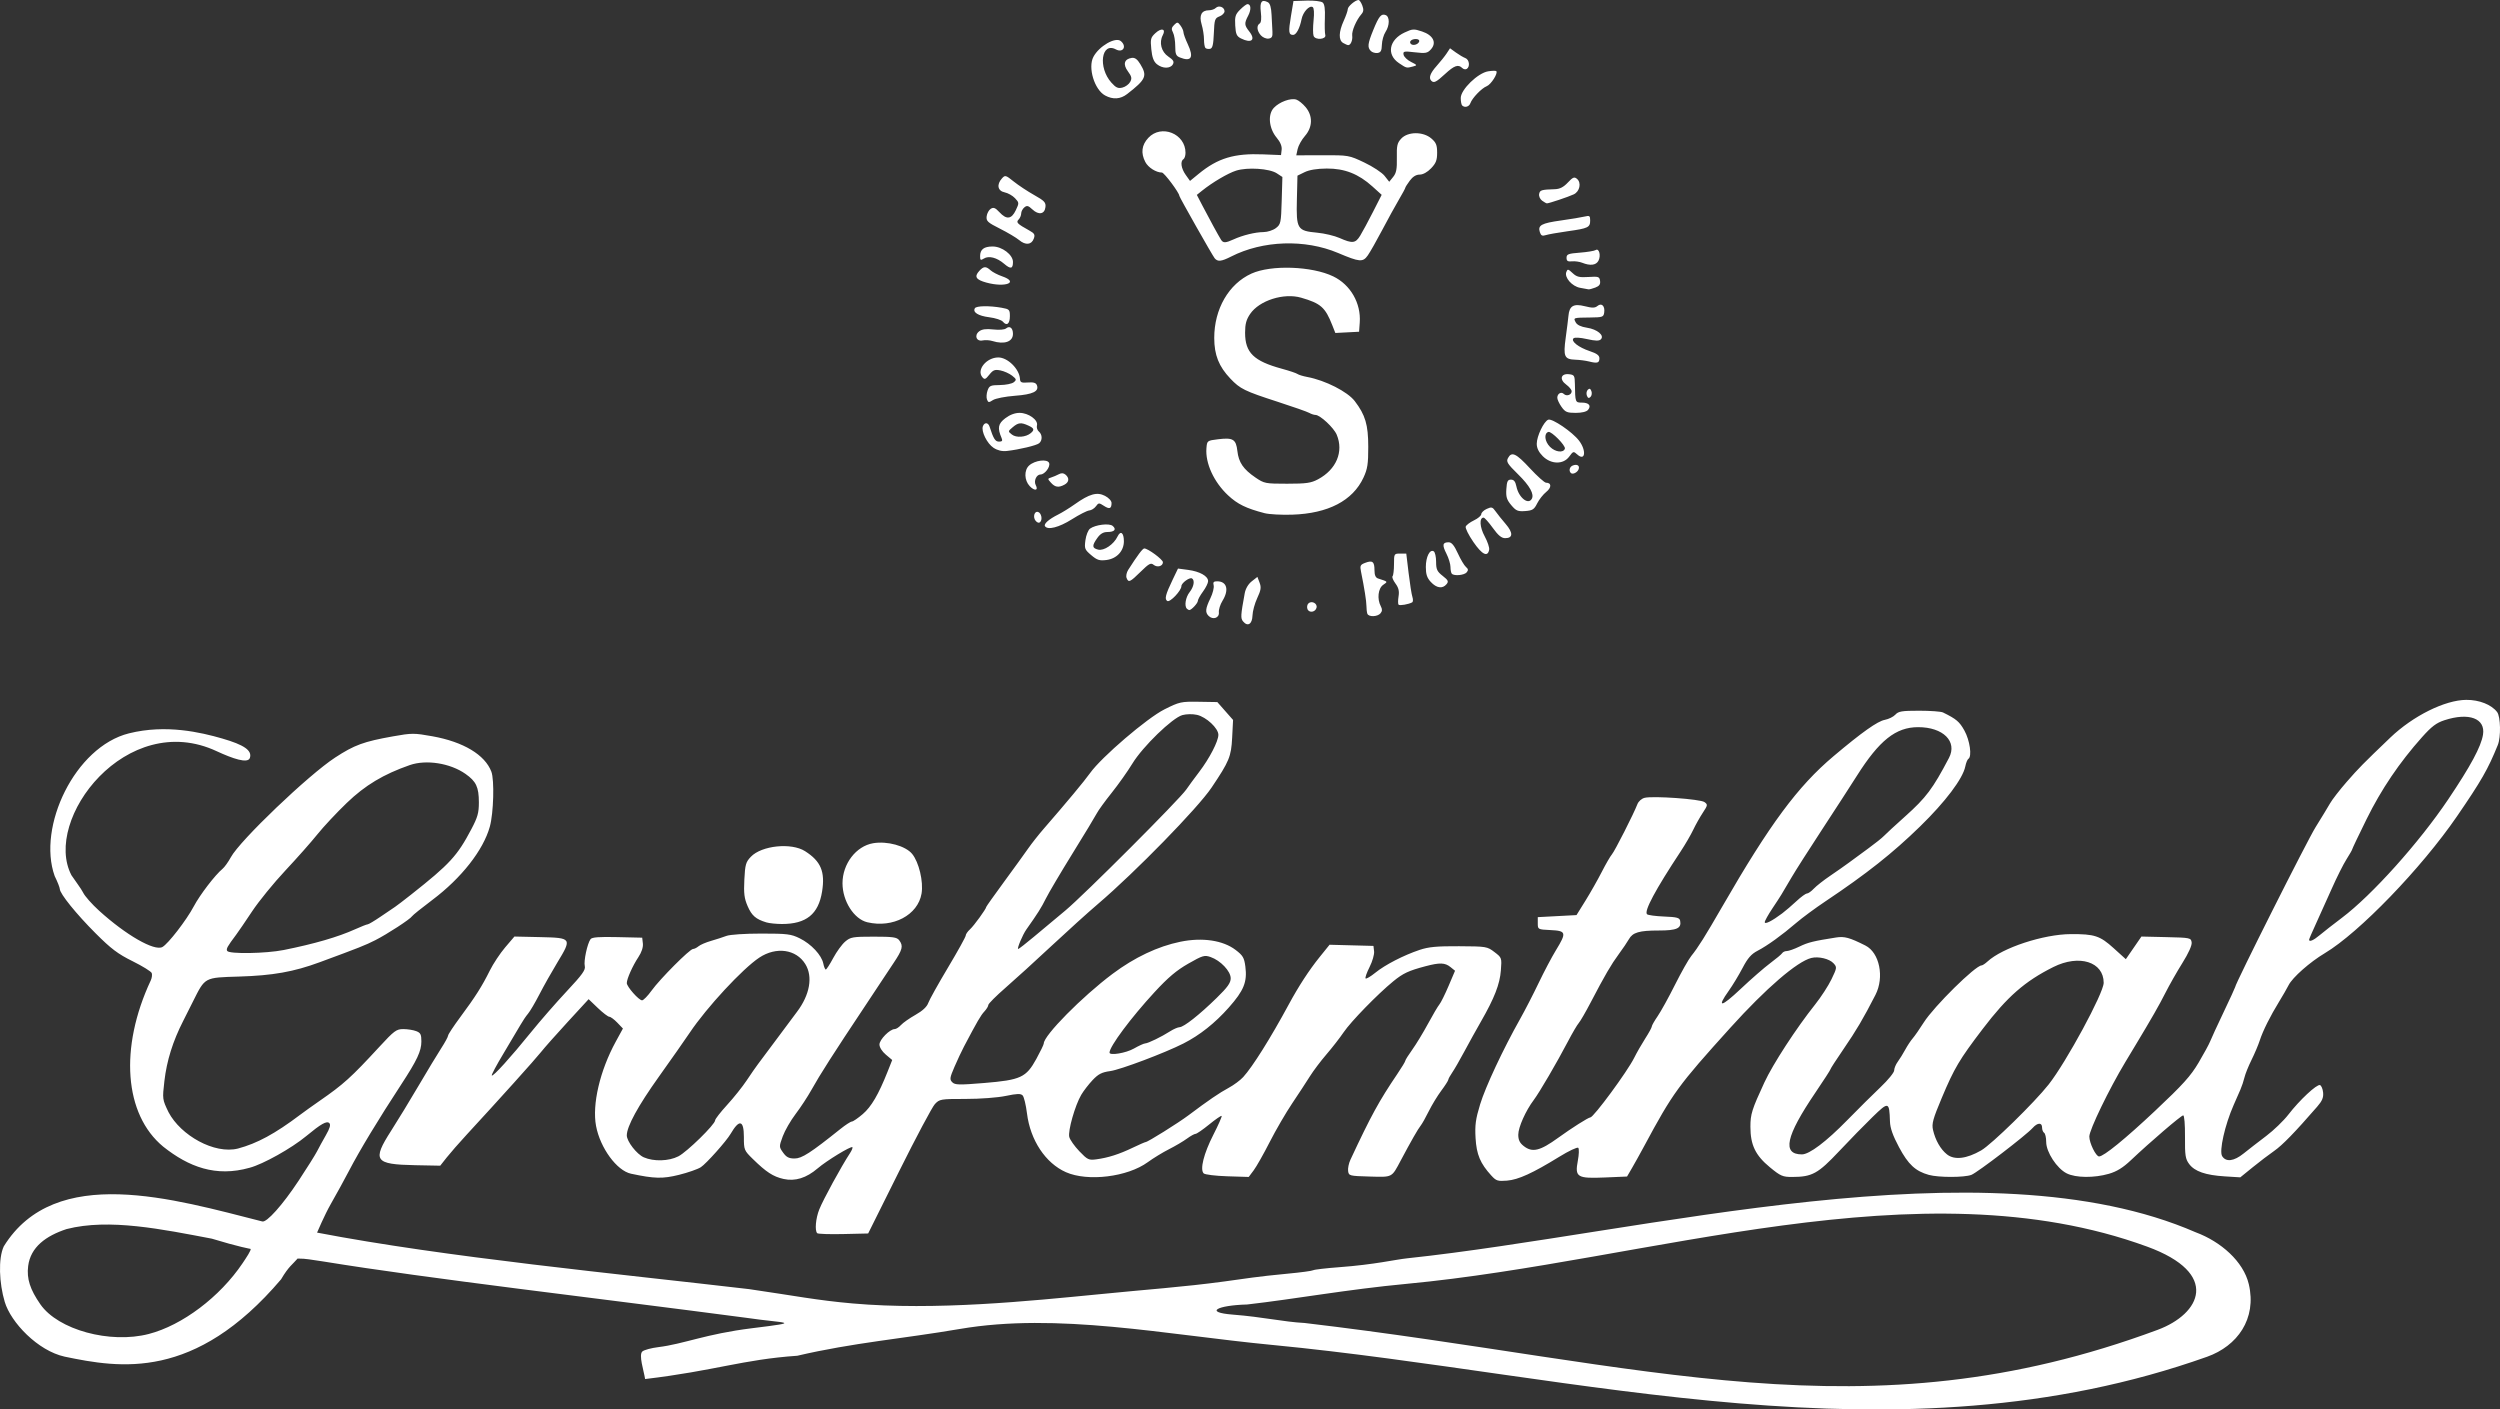 <?xml version="1.0" encoding="UTF-8" standalone="no"?>
<!-- Created with Inkscape (http://www.inkscape.org/) -->

<svg
   xmlns:dc="http://purl.org/dc/elements/1.1/"
   xmlns:cc="http://creativecommons.org/ns#"
   xmlns:rdf="http://www.w3.org/1999/02/22-rdf-syntax-ns#"
   xmlns:svg="http://www.w3.org/2000/svg"
   xmlns="http://www.w3.org/2000/svg"
   xmlns:sodipodi="http://sodipodi.sourceforge.net/DTD/sodipodi-0.dtd"
   xmlns:inkscape="http://www.inkscape.org/namespaces/inkscape"
   id="svg4722"
   version="1.1"
   inkscape:version="0.91 r13725"
   width="1217.09"
   height="686.18"
   viewBox="0 0 1217.09 686.18"
   sodipodi:docname="lw-J6.svg">
  <rect x="0" y="0" width="1217.09" height="686.18" fill="#333333" stroke="none"/>
  <defs
     id="defs4726" />
  <sodipodi:namedview
     pagecolor="#ffffff"
     bordercolor="#666666"
     borderopacity="1"
     objecttolerance="10"
     gridtolerance="10"
     guidetolerance="10"
     inkscape:pageopacity="0"
     inkscape:pageshadow="2"
     inkscape:window-width="1440"
     inkscape:window-height="853"
     id="namedview4724"
     showgrid="false"
     fit-margin-top="0"
     fit-margin-left="0"
     fit-margin-right="0"
     fit-margin-bottom="0"
     inkscape:zoom="0.2146312"
     inkscape:cx="1280.4756"
     inkscape:cy="990.87187"
     inkscape:window-x="-4"
     inkscape:window-y="-4"
     inkscape:window-maximized="1"
     inkscape:current-layer="svg4722" />
  <path
     style="fill:#ffffff;fill-opacity:1"
     d="M 619.382,654.766 C 567.175,649.739 514.811,638.847 467.221,647 c -27.359,4.687 -51.89,6.668 -79.073,13.028 -26.71,1.854 -39.892,7.269 -74.089,11.34 -0.611,-4.04 -3.259,-11.834 -1.307,-13.454 0.882,-0.732 4.37,-1.67 7.75,-2.085 12.397,-1.519 23.076,-6.411 45.469,-9.184 26.037,-3.224 16.23,-2.294 -2.37,-5.051 -73.65,-9.734 -154.152,-18.968 -206.088,-27.444 -6.653,-0.909 -8.012,-1.427 -12.627,-1.444 -2.325,2.742 -4.304,3.72 -8.049,10.113 -42.046,49.467 -78.473,43.24 -105.336,37.652 -13.129,-2.865 -26.227,-16.705 -29.194,-26.662 -2.708,-9.09 -3.246,-21.047 -0.469,-27.038 25.046,-40.468 82.84,-23.023 125.792,-12.139 2.081,0.798 9.965,-8.017 17.795,-19.897 4.073,-6.179 8.089,-12.584 8.926,-14.234 0.837,-1.65 2.765,-5.171 4.285,-7.823 1.971,-3.441 2.455,-5.132 1.688,-5.899 -1.236,-1.236 -4.026,0.333 -11.276,6.343 -7.135,5.914 -21.008,13.671 -27.514,15.383 -16.469,4.672 -29.696,-0.427 -42.086,-10.285 -18.984,-15.642 -21.414,-48.084 -6.058,-80.9 0.562,-1.2 0.776,-2.821 0.477,-3.601 -0.299,-0.78 -4.492,-3.374 -9.316,-5.764 -7.177,-3.555 -10.451,-6.024 -18.004,-13.578 -9.433,-9.433 -17.376,-19.268 -17.432,-21.583 -0.017,-0.711 -1.138,-3.543 -2.491,-6.293 -8.583,-23.944 9.836,-62.926 36.182,-69.488 18.039,-4.493 34.998,-0.475 45.34,2.51 10.74,3.103 14.656,5.835 13.515,9.43 -0.945,2.979 -8.432,0.328 -16.05,-3.183 -21.988,-10.342 -43.233,-2.022 -57.212,12.265 -13.979,14.287 -20.691,34.541 -13.612,48.066 1.07,1.688 4.906,6.768 5.678,8.44 0.772,1.672 4.278,5.647 7.792,8.832 13.093,11.87 26.87,19.778 30.795,17.677 2.77,-1.483 11.724,-13.07 15.268,-19.758 2.993,-5.65 10.368,-15.285 13.999,-18.292 0.996,-0.825 2.827,-3.375 4.069,-5.667 4.429,-8.176 37.76,-40.033 50.757,-48.514 9.411,-6.141 13.9,-7.785 28.214,-10.337 9.171,-1.635 10.242,-1.636 19.156,-0.031 15.088,2.717 25.573,9.01 28.697,17.225 1.537,4.043 1.093,20.112 -0.74,26.758 -3.152,11.431 -13.822,25.039 -27.97,35.673 -5.114,3.844 -9.567,7.423 -9.894,7.953 -0.875,1.415 -12.06,8.702 -17.904,11.664 -4.887,2.477 -7.646,3.571 -27.059,10.731 -12.701,4.685 -22.826,6.48 -39.345,6.977 -16.88,0.507 -16.387,0.242 -22.293,12.02 -2.22,4.427 -4.381,8.723 -4.802,9.548 -5.07,9.926 -8.023,19.371 -9.171,29.333 -1.007,8.741 -0.986,8.898 2.026,15.143 5.918,11.269 22.324,20.546 33.775,17.684 9.37,-2.506 18.063,-7.219 30.208,-16.378 1.982,-1.494 6.301,-4.584 9.599,-6.867 11.617,-8.039 15.314,-11.383 29.004,-26.235 7.27,-7.888 8.336,-8.68 11.685,-8.68 2.027,-3.8e-4 4.839,0.438 6.25,0.975 2.173,0.826 2.565,1.597 2.565,5.04 0,4.698 -2.078,9.124 -9.888,21.062 -11.03,16.859 -20.108,31.873 -25.347,41.923 -2.15,4.125 -6.159,11.434 -8.908,16.242 -2.956,5.17 -6.641,13.837 -6.641,13.837 62.644,12.047 147.155,20.124 210.328,27.516 22.482,3.269 32.989,5.453 50.456,6.98 40.403,3.533 85.654,-1.148 120,-4.487 22.756,-2.297 40.811,-3.485 61,-6.235 4.124,-0.562 10.2,-1.397 13.5,-1.873 3.3,-0.475 11.103,-1.339 17.34,-1.919 6.237,-0.58 11.781,-1.327 12.319,-1.66 0.538,-0.333 6.235,-0.997 12.66,-1.477 17.538,-1.309 27.076,-3.691 33.214,-4.342 114.068,-12.106 281.159,-57.333 383.784,-12.648 12.229,4.532 23.225,14.197 25.834,25.243 3.999,16.934 -5.635,30.131 -20.284,35.34 -151.093,53.725 -305.275,8.677 -455.134,-5.752 z m 431.031,-7.348 c 20.894,-7.759 30.799,-27.394 -5.116,-40.521 -110.817,-40.504 -242.615,7.036 -360.469,18.12 -29.152,2.742 -53.891,7.334 -77.679,10.058 -14.673,0.389 -21.078,3.824 -7,4.926 14.956,1.17 24.568,3.533 35,4.079 166.857,19.674 272.518,56.35 415.264,3.339 z M 72.433,649.426 C 88.744,645.2 107.057,631.389 118.085,615 c 1.665,-2.475 4.467,-6.644 3.87,-7.002 0,0 -5.582,-0.925 -18.835,-4.971 -23.972,-4.54 -49.977,-10.002 -70.717,-4.667 -10.021,3.298 -17.538,8.758 -18.695,18.014 -0.767,6.137 0.905,11.367 5.953,18.625 8.632,12.41 33.898,19.317 52.773,14.426 z M 138.149,462.495 c 14.907,-2.987 26.419,-6.334 34.777,-10.111 2.903,-1.311 5.64,-2.385 6.084,-2.385 0.444,0 3.279,-1.688 6.301,-3.75 3.022,-2.062 6.179,-4.2 7.015,-4.75 0.836,-0.55 4.369,-3.25 7.851,-6 18.801,-14.85 22.449,-18.816 29.338,-31.901 3.036,-5.767 3.631,-7.903 3.618,-13 -0.018,-7.44 -1.307,-10.176 -6.519,-13.839 -7.43,-5.222 -19.121,-7.071 -27.108,-4.288 -12.819,4.467 -21.72,9.81 -30.661,18.404 -4.934,4.743 -11.383,11.635 -14.331,15.316 -2.948,3.681 -9.974,11.618 -15.613,17.638 -5.639,6.02 -12.9,14.933 -16.135,19.808 -3.235,4.874 -6.725,9.987 -7.755,11.362 -4.39,5.858 -5.002,6.966 -4.39,7.956 0.97,1.57 18.893,1.27 27.527,-0.461 z m 259.696,137.867 c -1.25,-1.25 -0.732,-7.231 1,-11.559 1.952,-4.88 10.69,-20.883 14.959,-27.398 0.889,-1.357 1.416,-2.668 1.17,-2.914 -0.669,-0.669 -12.502,6.541 -16.87,10.28 -5.548,4.749 -11.017,6.448 -16.672,5.181 -5.028,-1.127 -8.414,-3.331 -14.93,-9.719 -4.251,-4.167 -4.353,-4.42 -4.353,-10.75 0,-8.233 -2.231,-8.746 -6.461,-1.486 -2.083,3.574 -11.885,14.549 -14.51,16.246 -1.483,0.959 -6.258,2.629 -10.613,3.711 -7.951,1.977 -11.92,1.884 -23.356,-0.548 -6.909,-1.469 -15.019,-12.539 -17.03,-23.244 -1.967,-10.473 1.879,-26.93 9.592,-41.048 l 3.489,-6.387 -2.743,-2.863 C 299.009,496.289 297.264,495 296.641,495 c -0.624,0 -3.145,-1.927 -5.604,-4.283 l -4.47,-4.283 -10.143,11.033 c -5.579,6.068 -11.474,12.72 -13.099,14.782 -2.717,3.446 -20.415,23.111 -36.18,40.201 -3.577,3.878 -7.926,8.85 -9.664,11.05 l -3.16,4 -12.172,-0.237 c -19.784,-0.384 -21.061,-2.209 -11.732,-16.763 3.172,-4.95 9.205,-14.85 13.405,-22 4.201,-7.15 9.142,-15.326 10.982,-18.169 1.839,-2.843 3.344,-5.617 3.344,-6.163 0,-0.547 2.673,-4.599 5.939,-9.004 7.384,-9.958 10.582,-15 14.379,-22.663 1.635,-3.3 4.998,-8.375 7.473,-11.279 l 4.501,-5.279 12.604,0.279 c 15.344,0.339 15.478,0.54 8.286,12.38 -2.693,4.434 -6.615,11.4 -8.716,15.48 -2.101,4.08 -4.596,8.318 -5.545,9.418 -0.949,1.1 -2.619,3.575 -3.71,5.5 -1.091,1.925 -4.781,8.142 -8.199,13.815 -3.418,5.673 -6.003,10.526 -5.745,10.785 0.63,0.63 9.201,-8.824 19.114,-21.085 4.453,-5.508 12.29,-14.494 17.416,-19.969 7.531,-8.045 9.21,-10.386 8.754,-12.206 -0.604,-2.406 1.229,-10.997 2.799,-13.12 0.699,-0.945 4.109,-1.207 13.049,-1 l 12.103,0.28 0.325,2.838 c 0.205,1.788 -0.605,4.243 -2.189,6.637 -2.812,4.249 -5.636,10.569 -5.636,12.613 0,1.774 5.866,8.413 7.434,8.413 0.675,0 2.758,-2.132 4.63,-4.739 C 321.27,476.612 335.82,462 337.388,462 c 0.607,0 1.813,-0.595 2.682,-1.322 0.868,-0.727 3.604,-1.904 6.079,-2.616 2.475,-0.712 5.85,-1.804 7.5,-2.428 1.716,-0.648 8.994,-1.134 17,-1.134 12.62,0 14.464,0.229 18.706,2.318 5.56,2.738 10.643,8.178 11.46,12.264 0.321,1.605 0.865,2.917 1.209,2.915 0.344,-0.002 1.975,-2.524 3.625,-5.606 1.65,-3.081 4.272,-6.68 5.827,-7.997 C 414.086,456.183 415.149,456 425.365,456 c 9.363,0 11.267,0.269 12.391,1.75 2.111,2.78 1.667,4.531 -2.858,11.271 -2.337,3.482 -4.7,7.039 -5.25,7.905 -0.55,0.866 -4.375,6.643 -8.5,12.838 -15.427,23.168 -22.048,33.522 -26.051,40.736 -1.831,3.3 -5.319,8.618 -7.75,11.819 -2.432,3.2 -5.256,8.102 -6.276,10.893 -1.831,5.009 -1.829,5.111 0.179,7.931 1.583,2.224 2.821,2.857 5.584,2.857 3.524,0 7.713,-2.7 22.314,-14.381 2.475,-1.98 4.981,-3.604 5.57,-3.61 0.589,-0.005 2.971,-1.637 5.294,-3.625 4.186,-3.583 7.691,-9.565 12.076,-20.61 l 2.273,-5.725 -3.106,-2.614 c -1.833,-1.542 -3.106,-3.566 -3.106,-4.936 0,-2.384 5.063,-7.5 7.422,-7.5 0.698,0 2.076,-0.893 3.063,-1.984 0.987,-1.091 4.154,-3.315 7.037,-4.942 3.443,-1.943 5.579,-3.922 6.223,-5.766 0.54,-1.544 4.868,-9.311 9.618,-17.259 4.75,-7.948 8.637,-14.966 8.637,-15.595 0,-0.629 0.939,-1.994 2.087,-3.032 1.918,-1.735 7.913,-10.004 7.913,-10.914 0,-0.216 3.896,-5.705 8.658,-12.2 4.762,-6.494 10.05,-13.805 11.75,-16.245 1.7,-2.441 5.117,-6.769 7.592,-9.618 11.229,-12.926 19.746,-23.161 22.555,-27.102 5.514,-7.738 27.723,-26.757 36.199,-31.001 7.316,-3.663 8.089,-3.834 16.703,-3.693 l 9.031,0.148 3.832,4.352 3.832,4.352 -0.443,8.62 c -0.475,9.245 -1.399,11.485 -10.025,24.315 -6.707,9.975 -37.115,41.128 -55.212,56.565 -4.836,4.125 -15.053,13.35 -22.706,20.5 -7.652,7.15 -17.705,16.298 -22.34,20.329 -4.635,4.031 -8.427,7.827 -8.427,8.436 0,0.609 -0.868,2.035 -1.929,3.171 -1.749,1.872 -3.413,4.736 -9.911,17.064 -1.16,2.2 -3.257,6.672 -4.662,9.937 -2.281,5.304 -2.392,6.098 -1.038,7.452 1.322,1.322 3.296,1.368 15.474,0.361 17.874,-1.479 20.467,-2.675 25.453,-11.748 1.987,-3.614 3.612,-6.986 3.612,-7.492 0,-3.9 18.723,-22.851 33.5,-33.909 10.705,-8.011 22.041,-13.377 33,-15.622 10.708,-2.194 20.729,-0.709 26.889,3.982 3.564,2.715 4.196,3.79 4.753,8.085 0.972,7.5 -0.711,11.667 -8.063,19.962 -6.744,7.61 -14.128,13.463 -22.079,17.503 -9.072,4.609 -30.676,12.755 -35.639,13.438 -4.104,0.564 -5.785,1.422 -8.577,4.376 -1.91,2.021 -4.402,5.249 -5.538,7.174 -3.012,5.107 -6.562,17.604 -5.83,20.523 0.343,1.366 2.549,4.493 4.903,6.95 3.959,4.131 4.576,4.427 8.23,3.945 5.718,-0.755 11.155,-2.487 17.716,-5.644 C 554.586,557.248 557.43,556 557.735,556 c 1.021,0 15.857,-9.276 20.914,-13.076 9.553,-7.178 15.025,-10.917 19.5,-13.32 2.475,-1.329 5.666,-3.697 7.091,-5.26 4.587,-5.033 13.29,-18.903 22.176,-35.343 4.812,-8.902 9.905,-16.719 15.046,-23.096 l 4.814,-5.97 10.686,0.283 10.686,0.283 0.308,2.668 c 0.17,1.467 -0.823,4.9 -2.205,7.628 -1.382,2.728 -2.251,5.223 -1.93,5.544 0.321,0.321 2.438,-0.922 4.705,-2.762 4.777,-3.877 13.752,-8.504 21.622,-11.147 4.334,-1.456 8.39,-1.832 19.136,-1.777 13.296,0.068 13.726,0.139 17.254,2.829 3.593,2.741 3.614,2.801 3.142,8.949 -0.516,6.717 -3.15,13.48 -9.682,24.855 -2.277,3.966 -5.946,10.587 -8.152,14.712 -2.206,4.125 -4.841,8.694 -5.855,10.154 -1.014,1.46 -1.873,3.035 -1.91,3.5 -0.036,0.465 -1.579,2.871 -3.428,5.346 -1.849,2.475 -4.584,6.975 -6.079,10 -1.495,3.025 -3.269,6.175 -3.943,7 -1.263,1.546 -4.618,7.416 -9.703,16.977 -4.491,8.443 -3.87,8.123 -15.181,7.806 -9.784,-0.274 -10.11,-0.358 -10.437,-2.665 -0.185,-1.31 0.318,-3.785 1.119,-5.5 10.013,-21.448 13.907,-28.569 22.865,-41.814 2.119,-3.132 3.852,-6.004 3.852,-6.381 0,-0.377 1.528,-2.812 3.396,-5.412 1.868,-2.6 5.316,-8.278 7.662,-12.619 2.347,-4.341 4.844,-8.576 5.551,-9.412 0.706,-0.836 2.707,-4.864 4.447,-8.952 l 3.163,-7.433 -2.22,-1.798 c -2.674,-2.165 -5.207,-2.247 -12.2,-0.394 -8.221,2.178 -10.888,3.428 -15.661,7.339 -7.648,6.267 -20.59,19.55 -24.122,24.757 -1.865,2.75 -5.639,7.604 -8.386,10.787 -2.747,3.183 -6.375,7.993 -8.062,10.69 -1.687,2.697 -5.581,8.643 -8.652,13.213 -3.071,4.57 -7.992,13.035 -10.935,18.81 -2.943,5.775 -6.443,11.959 -7.778,13.742 l -2.428,3.242 -10.42,-0.325 c -5.747,-0.179 -10.91,-0.815 -11.512,-1.417 -1.902,-1.902 0.037,-9.633 4.716,-18.803 2.456,-4.812 4.273,-8.941 4.038,-9.176 -0.234,-0.234 -2.957,1.635 -6.051,4.155 -3.093,2.52 -6.087,4.581 -6.652,4.581 -0.565,0 -2.46,1.052 -4.211,2.337 -1.751,1.286 -5.658,3.59 -8.683,5.121 -3.025,1.531 -7.686,4.378 -10.358,6.327 -9.893,7.215 -29.248,9.581 -39.864,4.874 -9.946,-4.41 -17.348,-15.588 -18.953,-28.619 -0.511,-4.147 -1.468,-8.087 -2.127,-8.755 -0.94,-0.952 -2.71,-0.898 -8.198,0.25 C 485.647,534.373 477.264,535 470.074,535 c -12.15,0 -12.656,0.086 -14.945,2.521 -1.303,1.387 -9.144,16.124 -17.424,32.75 l -15.056,30.229 -12.054,0.279 c -6.63,0.154 -12.367,-0.034 -12.75,-0.417 z M 330.242,562.952 c 4.2,-2.143 17.907,-15.558 17.907,-17.526 0,-0.626 2.635,-4.015 5.856,-7.532 3.221,-3.517 7.495,-8.87 9.5,-11.895 2.004,-3.025 4.503,-6.625 5.552,-8 1.049,-1.375 5.212,-6.952 9.25,-12.392 4.038,-5.441 8.399,-11.291 9.69,-13 6.298,-8.338 7.834,-17.151 4.056,-23.264 -4.464,-7.223 -14.175,-8.586 -22.393,-3.143 -8.146,5.396 -25.591,24.219 -33.84,36.514 -2.293,3.418 -9.079,13.093 -15.08,21.5 -10.115,14.171 -15.59,24.192 -15.59,28.533 0,2.925 4.857,9.181 8.297,10.687 4.812,2.106 12.134,1.896 16.796,-0.483 z m 221.759,-52.464 c 2.394,-1.368 4.869,-2.498 5.5,-2.51 1.39,-0.027 8.028,-3.251 12.148,-5.902 1.65,-1.062 3.725,-1.963 4.612,-2.003 2.132,-0.097 9.615,-6.001 18.056,-14.247 5.316,-5.193 6.832,-7.313 6.832,-9.554 0,-3.445 -4.924,-8.652 -9.784,-10.347 -2.991,-1.043 -3.854,-0.787 -10.883,3.221 -5.702,3.251 -9.853,6.759 -16.396,13.854 -11.487,12.455 -21.937,26.483 -21.937,29.45 0,1.557 8.017,0.23 11.852,-1.962 z m -48.548,-54.524 c 3.958,-3.32 10.796,-9.029 15.196,-12.687 8.975,-7.462 55.543,-54.061 58.86,-58.899 1.177,-1.717 3.998,-5.561 6.268,-8.541 5.063,-6.648 9.373,-14.974 9.373,-18.108 0,-3.192 -5.906,-8.693 -10.427,-9.713 -2.097,-0.473 -5.141,-0.422 -7.098,0.118 -4.895,1.352 -19.318,15.34 -24.349,23.616 -2.257,3.712 -6.777,10.095 -10.045,14.185 -3.268,4.09 -6.532,8.59 -7.253,10 -0.721,1.41 -6.047,10.214 -11.837,19.564 -5.789,9.35 -11.64,19.25 -13.002,22 -2.185,4.412 -3.919,7.158 -9.471,15 -1.819,2.569 -4.721,9.5 -3.978,9.5 0.312,0 3.806,-2.716 7.763,-6.036 z m 222.605,116.376 c -5.424,-5.948 -7.235,-10.251 -7.701,-18.303 -0.365,-6.3 0.03,-9.215 2.218,-16.39 2.614,-8.57 11.172,-26.839 19.509,-41.647 2.322,-4.125 6.376,-12 9.008,-17.5 2.632,-5.5 6.422,-12.674 8.421,-15.941 5.228,-8.543 4.999,-9.398 -2.614,-9.761 -6.212,-0.296 -6.25,-0.316 -6.25,-3.298 l 0,-3 9.425,-0.5 9.425,-0.5 4.353,-7 c 2.394,-3.85 5.965,-10.15 7.936,-14 1.971,-3.85 4.196,-7.697 4.945,-8.548 1.376,-1.565 10.677,-19.877 12.408,-24.429 0.529,-1.392 2.059,-2.748 3.512,-3.112 4.094,-1.027 27.148,0.614 29.146,2.075 1.662,1.215 1.616,1.516 -0.787,5.153 -1.404,2.124 -3.517,5.887 -4.696,8.362 -1.179,2.475 -3.925,7.2 -6.104,10.5 -12.321,18.666 -17.893,29.07 -16.38,30.583 0.451,0.451 4.189,0.954 8.308,1.118 6.275,0.25 7.544,0.59 7.831,2.097 0.697,3.651 -1.623,4.702 -10.379,4.702 -9.572,0 -12.746,0.93 -14.611,4.279 -0.732,1.314 -2.906,4.524 -4.831,7.133 -3.787,5.133 -6.841,10.376 -13.738,23.588 -2.44,4.675 -5.055,9.191 -5.81,10.035 -0.755,0.844 -3.131,4.894 -5.28,9 -5.331,10.186 -13.88,24.822 -16.627,28.465 -3.931,5.215 -7.545,13.307 -7.545,16.894 0,2.548 0.695,4.008 2.635,5.533 4.212,3.313 7.911,2.422 16.865,-4.064 6.507,-4.713 14.636,-9.863 15.569,-9.863 1.592,0 18.078,-22.393 21.35,-29 1.226,-2.475 3.658,-6.726 5.405,-9.446 1.747,-2.72 3.176,-5.339 3.176,-5.82 0,-0.481 1.292,-2.755 2.871,-5.054 1.579,-2.299 5.37,-9.168 8.425,-15.265 3.055,-6.097 6.615,-12.397 7.912,-14 3.342,-4.134 6.716,-9.51 15.139,-24.127 23.067,-40.026 36.721,-58.474 54.153,-73.165 13.829,-11.655 21.386,-17.012 24.936,-17.678 1.889,-0.354 4.208,-1.5 5.154,-2.545 1.469,-1.623 3.162,-1.901 11.579,-1.901 5.422,0 10.64,0.382 11.595,0.849 6.464,3.16 8.023,4.475 10.429,8.806 2.668,4.801 3.77,12.633 1.937,13.766 -0.479,0.296 -1.156,1.962 -1.504,3.701 -1.185,5.926 -9.661,17.178 -21.996,29.201 -13.389,13.049 -26.073,23.086 -46.13,36.499 -4.95,3.31 -11.304,7.999 -14.121,10.418 -7.022,6.033 -14.106,11.144 -18.891,13.63 -3.066,1.593 -4.785,3.563 -7.292,8.357 -1.804,3.45 -4.836,8.46 -6.738,11.132 -6.026,8.468 -3.762,8.116 5.792,-0.901 5.088,-4.801 11.58,-10.458 14.427,-12.572 2.848,-2.113 5.462,-4.302 5.809,-4.865 0.347,-0.562 1.363,-1.022 2.257,-1.022 0.894,0 3.661,-0.986 6.15,-2.19 4.205,-2.036 6.714,-2.656 17.821,-4.407 4.093,-0.645 6.554,0.028 14.263,3.904 6.901,3.469 9.334,15.424 4.897,24.058 -6.023,11.72 -9.23,17.159 -15.624,26.497 -3.438,5.021 -6.25,9.369 -6.25,9.663 0,0.294 -3.338,5.462 -7.418,11.486 C 869.368,553.213 867.463,562 877.23,562 c 3.632,0 11.82,-6.178 22.061,-16.645 5.303,-5.42 12.616,-12.675 16.25,-16.121 3.635,-3.446 6.608,-7.098 6.608,-8.115 0,-1.017 0.787,-2.922 1.75,-4.234 0.963,-1.312 2.602,-3.96 3.644,-5.885 1.042,-1.925 2.68,-4.4 3.64,-5.5 0.96,-1.1 3.385,-4.589 5.389,-7.754 4.923,-7.775 25.163,-27.746 28.12,-27.746 0.455,0 1.757,-0.855 2.892,-1.901 7.284,-6.708 27.259,-13.277 40.564,-13.34 11.568,-0.055 14.169,0.798 20.832,6.828 l 5.946,5.381 3.797,-5.513 3.797,-5.513 12.064,0.279 c 11.724,0.271 12.073,0.344 12.389,2.574 0.202,1.426 -1.5,5.213 -4.495,10 -2.652,4.238 -6.412,10.855 -8.357,14.705 -2.948,5.836 -6.659,12.324 -14.483,25.322 -0.555,0.923 -2.771,4.603 -4.923,8.178 -7.939,13.188 -17.567,33.09 -17.564,36.304 0,3.136 3.214,9.696 4.745,9.696 2.263,0 12.737,-8.532 27.35,-22.279 13.454,-12.658 17.246,-16.858 21.1,-23.374 2.584,-4.369 5.124,-9.047 5.644,-10.395 0.52,-1.348 3.469,-7.745 6.552,-14.216 3.083,-6.47 5.606,-11.954 5.606,-12.185 0,-1.574 35.065,-71.294 39.159,-77.861 2.808,-4.504 5.974,-9.715 7.034,-11.578 1.061,-1.864 4.714,-6.578 8.118,-10.476 5.945,-6.808 7.82,-8.711 21.189,-21.514 11.052,-10.583 26.623,-18.328 37,-18.404 6.322,-0.046 12.293,2.314 15.046,5.948 1.698,2.24 1.895,12.153 0.319,16.037 -4.803,11.837 -7.957,17.343 -19.934,34.797 -17.285,25.19 -47.626,56.603 -64.256,66.525 -7.302,4.357 -15.738,11.806 -17.654,15.59 -0.804,1.587 -2.845,5.135 -4.536,7.885 -4.372,7.11 -7.994,14.357 -9.495,19 -0.712,2.2 -2.521,6.475 -4.02,9.5 -1.5,3.025 -3.041,6.85 -3.425,8.5 -0.384,1.65 -1.287,4.35 -2.005,6 -0.719,1.65 -2.198,5.025 -3.288,7.5 -4.258,9.669 -7.118,22.396 -5.583,24.848 1.87,2.988 5.721,2.514 10.436,-1.284 2.418,-1.948 7.373,-5.788 11.01,-8.534 3.638,-2.746 8.501,-7.438 10.808,-10.428 5.421,-7.026 13.806,-14.857 15.363,-14.347 0.669,0.219 1.358,1.846 1.532,3.614 0.242,2.46 -0.44,4.087 -2.904,6.923 -10.828,12.468 -16.947,18.763 -20.913,21.513 -2.475,1.716 -7.2,5.314 -10.5,7.994 l -6,4.873 -7.5,-0.465 c -9.435,-0.585 -14.726,-2.42 -17.404,-6.037 -1.827,-2.467 -2.085,-4.164 -2.017,-13.25 0.045,-5.958 -0.328,-10.421 -0.87,-10.421 -0.977,0 -16.127,12.986 -25.514,21.869 -3.798,3.595 -6.824,5.462 -10.654,6.576 -7.173,2.085 -16.145,2 -20.541,-0.197 -4.794,-2.395 -10,-10.361 -10,-15.302 0,-2.105 -0.45,-4.106 -1,-4.446 -0.55,-0.34 -1,-1.491 -1,-2.559 0,-2.56 -2.218,-2.469 -4.595,0.19 -3.172,3.549 -26.921,21.735 -29.824,22.838 -3.461,1.316 -15.983,1.325 -20.698,0.015 -6.535,-1.815 -10.036,-5.065 -14.529,-13.484 -3.029,-5.677 -4.31,-9.307 -4.411,-12.5 -0.307,-9.733 -0.639,-9.822 -8.414,-2.271 -3.834,3.724 -11.206,11.271 -16.382,16.771 -10.265,10.907 -13.092,12.456 -22.782,12.485 -4.657,0.014 -5.67,-0.425 -10.886,-4.719 -7.04,-5.796 -9.479,-10.87 -9.479,-19.724 0,-6.135 0.724,-8.433 6.789,-21.542 4.14,-8.949 15.533,-26.453 24.732,-38 2.848,-3.575 6.43,-9.1 7.959,-12.277 2.672,-5.55 2.711,-5.854 1.013,-7.73 -2.008,-2.219 -7.329,-3.502 -10.854,-2.617 -6.938,1.741 -22.086,14.799 -39.393,33.958 -25.542,28.274 -27.964,31.602 -41.981,57.667 -1.923,3.575 -4.582,8.362 -5.91,10.638 l -2.414,4.138 -10.721,0.459 c -13.617,0.584 -14.759,-0.125 -13.224,-8.216 0.563,-2.969 0.652,-5.77 0.199,-6.224 -0.454,-0.454 -4.621,1.513 -9.26,4.372 -12.942,7.974 -19.918,11.158 -25.435,11.607 -4.477,0.365 -5.271,0.111 -7.591,-2.433 z m 238.466,-12.291 c 5.056,-2.914 25.881,-23.265 32.833,-32.086 8.566,-10.868 26.792,-44.541 26.792,-49.498 0,-10.224 -11.93,-13.967 -24.5,-7.687 -13.888,6.938 -22.396,14.392 -34.371,30.11 -11.404,14.968 -13.845,19.082 -19.964,33.636 -4.276,10.17 -4.934,12.561 -4.269,15.5 1.145,5.055 3.674,9.49 6.834,11.984 3.608,2.847 9.511,2.152 16.645,-1.959 z M 1129.364,455.229 c 1.807,-1.524 6.66,-5.314 10.785,-8.423 14.642,-11.033 37.539,-36.549 51.722,-57.637 10.94,-16.266 15.997,-25.665 16.941,-31.483 1.288,-7.935 -6.8,-10.972 -18.782,-7.053 -3.933,1.286 -6.249,3.039 -10.901,8.25 -10.985,12.305 -19.829,25.376 -26.965,39.85 -3.859,7.829 -7.017,14.45 -7.017,14.715 0,0.265 -1.26,2.468 -2.8,4.896 -1.54,2.428 -4.765,8.856 -7.167,14.285 -2.402,5.429 -5.867,13.12 -7.7,17.092 -1.833,3.972 -3.333,7.459 -3.333,7.75 0,1.26 2.169,0.327 5.215,-2.243 z M 867.649,444.657 c 1.65,-1.242 4.775,-3.922 6.945,-5.957 2.17,-2.035 4.454,-3.7 5.076,-3.7 0.622,0 2.132,-1.066 3.356,-2.369 1.224,-1.303 4.79,-4.106 7.924,-6.228 3.134,-2.122 7.274,-5.027 9.198,-6.455 1.925,-1.428 6.2,-4.566 9.5,-6.974 3.3,-2.408 6.675,-5.104 7.5,-5.992 0.825,-0.888 5.488,-5.185 10.363,-9.549 10.224,-9.153 13.428,-13.427 21.311,-28.434 4.212,-8.018 -2.809,-15.014 -15.046,-14.99 -10.825,0.021 -18.861,6.411 -29.795,23.697 -2.933,4.636 -10.543,16.386 -16.912,26.111 -6.369,9.725 -13.021,20.157 -14.783,23.182 -4.997,8.579 -5.35,9.151 -9.36,15.159 -2.078,3.112 -3.777,6.161 -3.777,6.776 0,1.234 3.548,-0.551 8.5,-4.277 z m -494.558,4.394 c -5.111,-1.551 -7.111,-3.281 -9.101,-7.872 -1.651,-3.811 -1.951,-6.214 -1.613,-12.938 0.37,-7.375 0.712,-8.569 3.19,-11.156 5.235,-5.464 19.684,-6.953 26.352,-2.715 7.718,4.905 9.86,9.99 8.296,19.7 -1.771,11 -7.714,15.788 -19.566,15.767 -2.75,-0.005 -6.151,-0.358 -7.558,-0.785 z m 49.171,-0.056 C 415.754,447.46 410.16,438.679 410.16,430 c 0,-9.456 6.613,-18.085 14.939,-19.492 6.829,-1.154 15.735,1.286 18.956,5.194 3.311,4.017 5.57,13.523 4.59,19.32 -1.767,10.459 -13.946,16.91 -26.384,13.974 z M 605.176,302.533 c -1.262,-1.52 -1.181,-2.902 0.8,-13.703 0.417,-2.274 1.717,-4.487 3.421,-5.821 l 2.748,-2.152 1.065,2.801 c 0.871,2.292 0.664,3.658 -1.141,7.511 -1.213,2.59 -2.254,6.418 -2.313,8.506 -0.118,4.188 -2.33,5.568 -4.58,2.857 z m -16.789,-2.695 c -1.738,-1.738 -1.553,-3.556 0.869,-8.559 1.159,-2.394 1.876,-5.236 1.594,-6.316 -0.396,-1.513 -0.007,-1.963 1.693,-1.963 4.775,0 5.909,4.156 2.597,9.515 -1.105,1.788 -1.892,4.315 -1.75,5.615 0.297,2.709 -2.908,3.804 -5.003,1.709 z M 665.66,298.75 c -0.234,-0.688 -0.427,-2.375 -0.43,-3.75 -0.004,-2.299 -1.012,-8.674 -2.648,-16.733 -0.581,-2.864 -0.349,-3.349 2.039,-4.257 3.566,-1.356 4.527,-0.595 4.527,3.58 0,2.425 0.528,3.643 1.75,4.037 4.915,1.586 4.842,1.496 2.5,3.087 -2.489,1.691 -3.076,6.873 -1.181,10.415 0.779,1.455 0.745,2.389 -0.122,3.434 -1.466,1.766 -5.854,1.893 -6.435,0.186 z m -29.147,-2.243 c -0.346,-0.903 -0.15,-2.121 0.436,-2.707 1.524,-1.524 4.41,-0.131 4.012,1.935 -0.443,2.302 -3.648,2.857 -4.448,0.771 z m -58.698,-0.173 c -1.326,-1.326 -0.623,-5.573 1.333,-8.06 2.072,-2.634 2.619,-5.772 1.163,-6.672 -1.139,-0.704 -5.163,2.214 -5.163,3.744 0,2.183 -5.558,8.047 -6.863,7.24 -1.445,-0.893 -0.889,-3.097 2.633,-10.441 l 2.569,-5.356 4.941,0.655 c 5.68,0.753 9.721,3.031 9.721,5.478 0,0.93 -1.125,3.216 -2.5,5.079 -1.375,1.864 -2.5,3.906 -2.5,4.539 0,1.109 -3.128,4.461 -4.162,4.461 -0.278,0 -0.805,-0.3 -1.171,-0.667 z m 103.059,-1.941 c -0.314,-0.314 -0.317,-2.134 -0.007,-4.045 0.419,-2.584 0.029,-4.198 -1.524,-6.298 -1.148,-1.553 -1.774,-3.143 -1.391,-3.533 0.383,-0.39 0.696,-3.029 0.696,-5.863 0,-5.056 0.057,-5.154 2.989,-5.154 l 2.989,0 1.137,9.5 c 0.625,5.225 1.457,10.462 1.848,11.637 0.391,1.175 0.334,2.351 -0.126,2.612 -1.662,0.942 -6.053,1.702 -6.611,1.144 z m 15.726,-11.039 c -1.874,-2.022 -2.452,-3.745 -2.452,-7.309 0,-4.961 1.942,-8.817 3.848,-7.639 0.633,0.391 1.152,2.678 1.152,5.08 0,3.723 0.471,4.737 3.187,6.863 2.726,2.133 2.998,2.723 1.878,4.072 -1.934,2.331 -4.84,1.923 -7.613,-1.068 z m -148.151,-2.011 c -0.35,-0.911 0.002,-2.657 0.781,-3.879 C 553.776,270.34 556.278,267 557.072,267 c 1.787,0 9.077,5.389 9.077,6.709 0,1.969 -2.775,2.722 -4.562,1.239 -1.3,-1.079 -2.267,-0.556 -6.272,3.388 -5.21,5.131 -5.929,5.446 -6.865,3.007 z m 158.365,-2.01 c -0.367,-0.367 -0.667,-1.847 -0.667,-3.289 0,-1.442 -0.885,-4.359 -1.968,-6.481 C 702.01,265.304 702.263,264 705.263,264 c 1.443,0 2.681,1.496 4.469,5.401 1.36,2.97 3.141,5.955 3.957,6.633 1.128,0.936 1.212,1.56 0.35,2.599 -1.17,1.41 -6.042,1.882 -7.223,0.701 z m -175.573,-9.073 c -3.168,-2.684 -3.365,-3.194 -2.816,-7.288 0.325,-2.421 1.337,-4.948 2.249,-5.615 2.612,-1.91 9.324,-2.727 10.998,-1.338 2.013,1.671 0.909,2.98 -2.514,2.98 -2.03,0 -3.48,0.852 -4.941,2.904 -2.689,3.777 -2.608,4.922 0.402,5.677 2.812,0.706 7.606,-2.538 9.44,-6.388 1.47,-3.086 3.09,-1.876 3.09,2.31 0,4.761 -3.47,8.488 -8.502,9.132 -3.368,0.431 -4.535,0.057 -7.405,-2.374 z m 186.069,-6.375 c -2.345,-3.398 -4.03,-6.789 -3.744,-7.534 0.286,-0.745 2.109,-2.112 4.051,-3.038 1.942,-0.926 3.531,-2.285 3.531,-3.02 0,-0.735 1.187,-1.877 2.637,-2.538 2.342,-1.067 2.817,-0.944 4.25,1.109 0.887,1.27 3.125,4.067 4.973,6.216 3.707,4.309 3.618,6.92 -0.235,6.92 -1.779,0 -3.407,-1.35 -6.03,-5 -1.976,-2.75 -3.99,-5 -4.477,-5 -2.166,0 -1.901,4.629 0.52,9.077 1.404,2.58 2.392,5.525 2.196,6.545 -0.723,3.752 -3.406,2.446 -7.672,-3.737 z m -208.58,-7.752 c -0.682,-1.103 1.938,-3.404 6.417,-5.637 1.925,-0.959 5.558,-3.206 8.073,-4.992 7.149,-5.077 10.854,-6.111 14.727,-4.108 1.809,0.936 3.199,2.44 3.199,3.462 0,2.804 -1.01,3.181 -3.736,1.395 -2.355,-1.543 -2.59,-1.528 -3.881,0.237 -0.756,1.034 -2.214,1.942 -3.24,2.017 -1.026,0.076 -4.842,2.017 -8.48,4.315 -6.274,3.962 -11.812,5.364 -13.081,3.311 z m -4.537,-2.579 c -1.486,-1.791 -0.613,-4.911 1.205,-4.305 1.588,0.529 2.23,3.67 1.001,4.899 -0.582,0.582 -1.417,0.357 -2.206,-0.593 z m 111.454,-3.723 c -8.987,-2.337 -13.182,-4.39 -17.809,-8.718 -6.891,-6.446 -11.103,-15.639 -10.498,-22.916 0.306,-3.682 0.331,-3.701 5.777,-4.366 7.182,-0.876 8.642,0.027 9.286,5.745 0.626,5.554 2.906,8.888 8.835,12.92 4.239,2.883 4.831,2.998 15.409,2.993 9.314,-0.004 11.613,-0.332 15,-2.142 8.936,-4.774 12.579,-13.439 9.124,-21.707 C 649.345,208.225 642.654,202 640.407,202 c -0.707,0 -2.067,-0.447 -3.022,-0.993 -0.955,-0.546 -7.852,-2.972 -15.327,-5.392 -16.159,-5.23 -18.29,-6.273 -23.056,-11.283 -5.628,-5.917 -7.853,-11.508 -7.864,-19.77 -0.02,-14.126 7.045,-26.356 18.127,-31.377 9.553,-4.328 29.413,-3.644 39.81,1.372 8.394,4.049 13.579,13.071 12.899,22.443 l -0.326,4.5 -5.78,0.301 -5.78,0.301 -1.497,-3.801 c -3.425,-8.697 -5.582,-10.602 -15.142,-13.371 -8.457,-2.449 -20.379,1.347 -24.838,7.909 -1.884,2.773 -2.463,4.923 -2.46,9.143 0.007,9.724 4.177,13.793 17.996,17.559 3.575,0.974 6.95,2.111 7.5,2.526 0.55,0.415 2.722,1.076 4.826,1.469 8.706,1.627 19.574,7.155 23.065,11.733 5.168,6.776 6.563,11.492 6.577,22.231 0.01,8.41 -0.361,10.801 -2.334,15.038 -5.225,11.22 -17.185,17.443 -34.634,18.02 -5.225,0.173 -11.3,-0.154 -13.5,-0.726 z m 120.083,-3.916 c -2.209,-2.625 -2.628,-3.999 -2.382,-7.801 0.247,-3.814 0.639,-4.615 2.258,-4.615 1.412,0 2.147,0.919 2.632,3.291 1.095,5.353 5.625,9.096 7.444,6.152 1.398,-2.262 -0.871,-6.384 -6.621,-12.028 -5.215,-5.119 -5.858,-6.151 -4.921,-7.902 1.788,-3.34 3.926,-2.345 10.714,4.986 3.565,3.85 7.087,7 7.828,7 2.712,0 2.759,2.354 0.091,4.482 -1.484,1.183 -3.469,3.696 -4.411,5.584 -1.483,2.971 -2.269,3.474 -5.832,3.735 -3.582,0.262 -4.467,-0.114 -6.799,-2.885 z m -234.437,-9.261 c -2.663,-2.834 -2.795,-7.757 -0.269,-10.042 2.812,-2.545 8.923,-3.301 9.728,-1.203 0.705,1.838 -2.12,5.591 -4.209,5.591 -1.963,0 -3.377,3.164 -2.307,5.163 1.438,2.687 -0.565,3.022 -2.942,0.491 z m 10.374,-1.634 c -1.724,-1.905 -1.72,-2.001 0.095,-2.573 1.037,-0.327 2.709,-1.037 3.714,-1.578 1.257,-0.677 2.273,-0.616 3.25,0.195 1.984,1.647 1.772,3.677 -0.513,4.9 -2.841,1.521 -4.538,1.276 -6.547,-0.944 z m 253.079,-4.756 c -1.123,-1.123 -0.6,-3.05 0.992,-3.661 2.088,-0.801 3.458,0.107 2.789,1.851 -0.613,1.599 -2.899,2.692 -3.781,1.81 z m -13.675,-8.188 c -1.98,-1.98 -2.923,-3.928 -2.923,-6.04 0,-3.679 3.446,-10.887 5.6,-11.714 1.908,-0.732 11.765,5.978 14.988,10.204 3.699,4.849 3.021,10.239 -0.847,6.739 -1.84,-1.665 -2.005,-1.623 -3.915,0.998 -2.88,3.953 -8.85,3.867 -12.903,-0.187 z m 10.773,-3.649 c 0.478,-1.455 -6.599,-8.626 -8.043,-8.151 -2.247,0.739 -1.816,4.65 0.802,7.268 2.577,2.577 6.526,3.058 7.241,0.883 z m -278.138,-0.407 c -3.168,-2.073 -6.134,-8.078 -5.196,-10.521 0.78,-2.032 2.574,-1.895 3.263,0.25 1.893,5.891 2.756,7.25 4.603,7.25 1.51,0 1.806,-0.42 1.237,-1.75 -2.095,-4.899 -1.714,-6.959 1.783,-9.626 2.207,-1.683 4.702,-2.624 6.96,-2.624 4.342,0 9.162,3.47 8.475,6.1 -0.263,1.005 0.151,2.349 0.919,2.986 1.734,1.439 1.809,4.329 0.147,5.703 -1.302,1.077 -9.707,3.086 -15.75,3.764 -2.31,0.259 -4.5,-0.262 -6.442,-1.533 z m 18.097,-7.149 c 1.935,-1.606 1.679,-2.399 -1.202,-3.711 -3.538,-1.612 -4.872,-1.465 -7.592,0.839 -2.345,1.986 -2.347,2.01 -0.361,3.562 2.131,1.665 6.735,1.318 9.155,-0.69 z m 258.413,-12.776 c -1.137,-1.597 -2.068,-3.596 -2.068,-4.441 0,-2.042 1.913,-3.142 3.209,-1.846 1.295,1.295 3.791,0.418 3.791,-1.333 0,-0.72 -1.198,-2.182 -2.662,-3.249 -3.45,-2.513 -2.615,-5.507 1.407,-5.044 2.54,0.292 2.761,0.67 2.827,4.817 0.14,8.88 0.185,9 3.37,9 3.451,0 4.725,1.493 3.023,3.544 -0.751,0.906 -3.027,1.456 -6.018,1.456 -4.167,0 -5.086,-0.388 -6.878,-2.904 z m -279.71,-3.604 c -0.364,-0.949 -0.243,-2.91 0.269,-4.358 0.838,-2.37 1.442,-2.638 6.058,-2.682 2.82,-0.027 5.84,-0.641 6.711,-1.364 1.422,-1.18 1.337,-1.509 -0.825,-3.209 -1.325,-1.042 -3.871,-2.187 -5.658,-2.545 -2.748,-0.55 -3.583,-0.231 -5.413,2.064 -1.894,2.375 -2.322,2.524 -3.427,1.192 -2.905,-3.501 1.996,-9.538 7.772,-9.574 4.559,-0.029 10.286,5.631 10.567,10.443 0.101,1.729 0.694,1.997 3.868,1.747 2.725,-0.214 3.918,0.148 4.371,1.328 1.151,3 -1.917,4.474 -10.703,5.14 -4.647,0.352 -9.456,1.294 -10.688,2.092 -2.004,1.299 -2.31,1.27 -2.902,-0.273 z M 772.549,192.6 c -0.366,-0.954 -0.171,-2.229 0.434,-2.834 0.8,-0.8 1.282,-0.627 1.766,0.634 0.366,0.954 0.171,2.229 -0.434,2.834 -0.8,0.8 -1.282,0.627 -1.766,-0.634 z m 1.1,-16.606 c -1.65,-0.416 -4.632,-0.81 -6.628,-0.875 -5.451,-0.178 -6.042,-1.503 -4.775,-10.715 0.598,-4.347 1.2,-9.167 1.338,-10.711 0.427,-4.785 2.491,-5.992 7.909,-4.628 3.692,0.93 4.983,0.908 6.202,-0.103 2.017,-1.674 3.74,-0.012 3.289,3.173 -0.312,2.202 -0.784,2.37 -6.835,2.432 -8.298,0.086 -8.263,0.074 -7.033,2.372 0.677,1.266 2.579,2.17 5.475,2.604 5.01,0.751 8.637,3.777 6.768,5.647 -0.857,0.857 -2.552,0.828 -6.781,-0.119 -3.427,-0.767 -5.999,-0.901 -6.557,-0.343 -1.375,1.375 2.486,4.405 7.91,6.205 3.438,1.141 4.718,2.086 4.718,3.483 0,2.279 -0.987,2.59 -5,1.577 z m -290.5,-9.969 c -1.375,-0.427 -3.508,-0.559 -4.741,-0.294 -3.085,0.663 -4.272,-2.502 -1.672,-4.458 1.343,-1.01 3.381,-1.273 6.841,-0.881 2.859,0.323 5.465,0.112 6.206,-0.503 1.776,-1.474 3.365,-0.229 3.365,2.636 0,3.854 -4.164,5.312 -10,3.501 z m 5.08,-9.428 c -0.671,-0.809 -3.65,-1.774 -6.62,-2.145 -5.4,-0.675 -8.202,-2.442 -6.987,-4.408 0.728,-1.177 7.027,-1.283 13.027,-0.219 3.743,0.664 4,0.928 4,4.109 0,3.748 -1.531,4.939 -3.42,2.663 z m 281.022,-16.478 c -3.95,-0.719 -7.727,-5.046 -6.713,-7.69 0.603,-1.572 0.879,-1.525 3.056,0.52 1.992,1.872 3.284,2.19 7.724,1.9 4.89,-0.319 5.358,-0.162 5.651,1.9 0.236,1.662 -0.368,2.51 -2.315,3.25 -1.449,0.551 -2.943,0.942 -3.319,0.87 -0.377,-0.072 -2.214,-0.41 -4.083,-0.75 z m -289.042,-2.546 c -5.088,-1.39 -6.008,-2.867 -3.508,-5.63 2.135,-2.359 3.252,-2.429 5.553,-0.347 0.969,0.877 3.48,2.185 5.579,2.907 8.471,2.912 1.732,5.626 -7.624,3.07 z m 8.637,-9.157 c -3.516,-3.025 -7.457,-4.046 -9.847,-2.553 -1.598,0.998 -1.849,0.842 -1.849,-1.154 0,-3.29 1.844,-4.708 6.123,-4.708 4.58,0 9.877,4.038 9.877,7.53 0,3.384 -1.129,3.616 -4.303,0.885 z m 281.42,-0.496 c -1.311,-0.524 -3.561,-0.833 -5,-0.687 -2.039,0.208 -2.617,-0.174 -2.617,-1.733 0,-1.744 0.833,-2.064 6.5,-2.5 3.575,-0.275 7.03,-0.844 7.678,-1.265 1.687,-1.095 2.672,2.742 1.342,5.227 -1.166,2.179 -3.994,2.522 -7.903,0.957 z M 591.35,125.742 C 590.299,124.476 574.149,95.946 574.149,95.356 574.149,93.881 566.767,84 565.665,84 c -2.842,0 -6.699,-2.452 -8.091,-5.145 -2.262,-4.374 -1.772,-8.272 1.476,-11.749 6.328,-6.774 18.099,-2.036 18.099,7.286 0,1.37 -0.45,2.769 -1,3.109 -1.64,1.014 -1.14,4.494 1.097,7.636 l 2.097,2.945 4.209,-3.449 c 9.369,-7.677 17.274,-10.058 31.483,-9.482 l 8.614,0.349 0.303,-2.61 c 0.197,-1.694 -0.638,-3.729 -2.378,-5.797 -3.833,-4.555 -4.488,-11.332 -1.413,-14.606 2.708,-2.882 8.165,-4.883 10.928,-4.006 1.084,0.344 3.117,1.986 4.516,3.649 3.6,4.278 3.472,9.739 -0.329,14.085 -1.58,1.807 -3.172,4.661 -3.537,6.343 l -0.665,3.058 12.787,-0.043 c 12.647,-0.042 12.871,-0.003 20.354,3.551 4.162,1.977 8.59,4.894 9.839,6.483 l 2.272,2.889 1.925,-2.378 c 1.526,-1.884 1.896,-3.813 1.783,-9.298 -0.122,-5.96 0.177,-7.261 2.16,-9.371 3.238,-3.446 10.662,-3.465 14.647,-0.037 2.305,1.982 2.806,3.221 2.806,6.934 0,3.639 -0.573,5.119 -2.937,7.587 C 694.895,83.831 692.773,85 691.15,85 c -1.749,0 -3.355,0.988 -4.813,2.96 -1.203,1.628 -2.188,3.183 -2.188,3.456 0,0.273 -1.405,2.879 -3.123,5.79 -1.718,2.912 -5.374,9.569 -8.126,14.794 -2.751,5.225 -5.907,10.78 -7.012,12.344 -2.403,3.402 -3.919,3.277 -14.469,-1.185 -16.127,-6.821 -36.636,-6.135 -52.078,1.743 -4.737,2.416 -6.527,2.605 -7.991,0.841 z m 9.148,-9.178 c 4.526,-2.063 10.606,-3.548 14.651,-3.581 1.925,-0.015 4.625,-0.891 6,-1.946 2.369,-1.818 2.517,-2.52 2.834,-13.4 l 0.334,-11.481 -2.732,-1.79 c -3.561,-2.334 -14.32,-3.038 -19.797,-1.297 -4.011,1.275 -11.526,5.706 -16.631,9.803 l -2.491,2 2.76,5.314 c 3.26,6.276 7.912,14.799 9.041,16.564 1.029,1.61 2.166,1.575 6.03,-0.186 z M 662.18,114.75 c 1.101,-1.788 3.907,-6.997 6.235,-11.576 l 4.234,-8.326 -4.5,-4.066 c -6.787,-6.132 -13.569,-8.791 -22.279,-8.733 -4.695,0.031 -8.446,0.646 -10.721,1.757 l -3.5,1.709 -0.281,11.711 c -0.344,14.314 0.169,15.147 9.885,16.055 3.532,0.33 8.441,1.495 10.909,2.589 6.246,2.769 7.725,2.604 10.018,-1.12 z m -166.031,2.126 c -1.375,-1.156 -5.565,-3.646 -9.312,-5.533 -6.058,-3.051 -6.778,-3.719 -6.5,-6.036 0.172,-1.433 1.074,-3.082 2.004,-3.665 1.345,-0.842 2.208,-0.503 4.202,1.649 3.474,3.749 5.872,3.47 7.968,-0.926 1.686,-3.536 1.676,-3.696 -0.385,-5.889 -1.165,-1.24 -3.436,-2.518 -5.048,-2.841 -3.387,-0.677 -3.99,-3.807 -1.306,-6.773 1.55,-1.712 1.812,-1.643 5.75,1.513 2.269,1.819 6.739,4.776 9.932,6.571 5.035,2.83 5.766,3.614 5.5,5.899 -0.402,3.464 -3.313,3.965 -6.366,1.097 -1.973,-1.854 -2.644,-2.02 -3.911,-0.968 -0.841,0.698 -1.529,2.024 -1.529,2.947 0,0.923 -0.562,2.248 -1.25,2.945 -1.371,1.39 -0.702,2.081 5.163,5.329 2.589,1.434 2.932,2.053 2.216,4 -1.109,3.019 -4.017,3.297 -7.129,0.68 z m 253.497,-3.885 c -1.057,-3.33 0.731,-4.314 10.271,-5.655 4.802,-0.675 9.969,-1.529 11.482,-1.898 2.458,-0.599 2.75,-0.399 2.75,1.887 0,3.396 -0.952,3.852 -10.965,5.254 -4.694,0.657 -9.504,1.512 -10.689,1.9 -1.677,0.548 -2.308,0.219 -2.849,-1.488 z m 1.085,-15.307 c -0.99,-0.724 -1.63,-2.186 -1.423,-3.25 0.371,-1.907 1.067,-2.117 7.69,-2.328 2.374,-0.075 4.196,-1.013 6.259,-3.221 2.449,-2.622 3.154,-2.913 4.452,-1.836 2.276,1.889 1.393,6.174 -1.559,7.568 -2.556,1.207 -12.051,4.397 -13.059,4.388 -0.307,-0.003 -1.369,-0.597 -2.359,-1.321 z M 711.815,51.333 c -0.367,-0.367 -0.667,-2.009 -0.667,-3.65 0,-4.056 8.316,-12.149 13.317,-12.96 1.927,-0.313 3.721,-0.351 3.987,-0.086 0.962,0.962 -2.568,6.513 -4.66,7.327 -2.484,0.967 -7.07,5.736 -7.966,8.286 -0.617,1.754 -2.761,2.333 -4.011,1.083 z M 537.998,46.48 c -5.195,-2.822 -8.453,-13.582 -5.692,-18.796 2.782,-5.252 10.747,-9.838 13.344,-7.684 3.082,2.558 1.084,5.918 -2.408,4.049 -7.075,-3.786 -8.788,8.783 -2.202,16.155 2.246,2.513 3.266,2.973 5.409,2.435 1.453,-0.365 3.149,-1.612 3.77,-2.771 0.927,-1.732 0.728,-2.65 -1.117,-5.145 -2.529,-3.421 -1.792,-5.993 1.873,-6.539 1.513,-0.225 2.703,0.636 4.144,3 3.538,5.802 2.827,7.432 -6.356,14.573 -3.294,2.562 -6.932,2.806 -10.766,0.723 z m 158.818,-7.146 c -1.389,-1.389 -0.558,-3.712 2.583,-7.221 1.788,-1.997 3.987,-4.751 4.887,-6.121 l 1.637,-2.491 2.863,2.068 c 1.575,1.137 3.651,2.361 4.613,2.719 1.933,0.719 2.372,4.211 0.663,5.268 -0.598,0.37 -1.588,0.171 -2.2,-0.441 -1.915,-1.915 -3.846,-1.245 -8.329,2.887 -4.353,4.013 -5.479,4.571 -6.718,3.333 z M 563.212,31.25 c -1.562,-1.267 -2.312,-3.269 -2.714,-7.25 -0.502,-4.966 -0.31,-5.729 1.974,-7.855 2.953,-2.749 5.276,-2.132 3.62,0.962 -1.914,3.576 -0.737,8.132 2.695,10.436 2.453,1.647 2.933,2.472 2.2,3.782 -1.219,2.178 -5.042,2.141 -7.775,-0.075 z M 681.047,30.718 c -6.158,-4.136 -4.837,-11.326 2.734,-14.885 3.862,-1.815 4.526,-1.855 8.528,-0.51 5.449,1.831 7.244,5.469 4.302,8.72 -1.682,1.859 -2.584,2.024 -7.777,1.421 -5.374,-0.624 -5.844,-0.524 -5.526,1.177 0.191,1.023 1.814,2.593 3.607,3.489 3.106,1.553 3.153,1.659 0.997,2.236 -3.192,0.855 -3.107,0.876 -6.865,-1.649 z M 690.899,20.25 c 0.242,-0.725 -0.433,-1.25 -1.608,-1.25 -2.187,0 -3.503,1.306 -2.414,2.395 1.006,1.006 3.547,0.283 4.022,-1.145 z m -116.5,7.719 c -1.876,-0.754 -2.25,-1.669 -2.25,-5.502 0,-2.529 -0.494,-5.521 -1.098,-6.649 -0.865,-1.617 -0.747,-2.396 0.561,-3.684 1.536,-1.512 1.766,-1.489 3.098,0.308 0.791,1.068 1.439,2.535 1.439,3.261 0,0.726 0.949,3.338 2.108,5.805 3.049,6.486 1.724,8.705 -3.858,6.462 z m 92.988,-3.131 c -1.755,-1.755 -1.553,-3.542 1.145,-10.168 2.764,-6.785 3.898,-8.16 6.049,-7.335 2.044,0.784 2.004,5.068 -0.078,8.245 -0.905,1.381 -1.692,4.177 -1.75,6.215 -0.083,2.906 -0.539,3.767 -2.117,3.993 -1.106,0.159 -2.569,-0.269 -3.25,-0.95 z m -80.537,-1.47 c -0.386,-0.386 -0.701,-2.262 -0.701,-4.169 0,-1.907 -0.517,-5.193 -1.149,-7.302 C 583.668,7.453 584.939,5 588.571,5 c 1.198,0 2.687,-0.51 3.31,-1.133 1.46,-1.46 4.267,-0.391 4.267,1.626 0,0.856 -1.105,1.976 -2.455,2.49 -2.254,0.857 -2.479,1.53 -2.75,8.215 -0.228,5.622 -0.648,7.348 -1.843,7.576 -0.852,0.162 -1.864,-0.02 -2.25,-0.406 z m 67.049,-2.448 c -2.296,-1.337 -2.195,-5.342 0.272,-10.779 1.088,-2.398 1.978,-4.96 1.978,-5.693 0,-1.318 3.693,-4.447 5.247,-4.447 0.441,0 1.254,1.188 1.806,2.64 0.754,1.984 0.654,3.04 -0.404,4.25 -2.479,2.835 -4.782,8.184 -4.492,10.431 0.29,2.247 -0.748,4.702 -1.966,4.649 -0.38,-0.017 -1.478,-0.489 -2.441,-1.05 z m -49.75,-2.209 c -2.094,-1.055 -2.548,-2.079 -2.796,-6.303 -0.255,-4.351 0.072,-5.412 2.386,-7.726 C 605.215,3.207 606.824,2 607.317,2 c 1.716,0 1.894,2.652 0.375,5.566 -1.998,3.831 -1.942,4.656 0.523,7.79 3.229,4.105 1.028,5.921 -4.065,3.355 z m 9.695,-1.496 c -1.947,-2.151 -2.206,-4.781 -0.572,-5.791 0.715,-0.442 0.917,-2.439 0.555,-5.494 -0.597,-5.039 0.36,-6.408 3.394,-4.855 1.074,0.55 1.652,2.487 1.826,6.115 0.14,2.921 0.333,6.66 0.428,8.31 0.135,2.335 -0.282,3.065 -1.881,3.294 -1.13,0.162 -2.818,-0.549 -3.75,-1.579 z m 25.665,0.279 c -0.346,-0.902 -0.353,-4.286 -0.015,-7.52 0.383,-3.666 0.222,-6.124 -0.428,-6.525 -1.612,-0.996 -4.735,2.407 -5.418,5.905 C 632.788,13.749 631.042,17 629.539,17 c -2.179,0 -2.349,-1.446 -1.071,-9.09 L 629.707,0.5 636.14,0.304 c 3.557,-0.108 7.033,0.301 7.774,0.917 0.928,0.77 1.261,3.143 1.082,7.696 -0.143,3.621 -0.054,7.258 0.196,8.083 0.668,2.199 -4.847,2.678 -5.685,0.494 z"
     id="path4732"
     inkscape:connector-curvature="0"
     sodipodi:nodetypes="ssccssscccccsccsssssccssssscscscscssssssssssssssssssssssssssssssccscsssssscsssssscscssssccssssssssssssssssssssscssssssssssssscssscsssscsssssssscsssssssssssscsssssssssssscssssssssssssscsscsssssssssssssssscccsssssssssssssssssssssssssssssssscccssssssssssscssssssssssssscssssssssscssscsssssssssssscssssssssssssssssssscsssssssssssssssssssssccsssssssccccscccscsccscscsccsssssscsscssssssscsccsssssssscssssssssssssscscscsscccscsscscsssccssssssscsscssscccssccccssscsscssssssscsssssssssssccsssccscssscsssssssssssssssssssscsssssccssssssssssssssssssssssssssssscsssssssssssscsssssssscssssssssscssssscccsssscssscssssssssscssssscssssssssssssssssssscsssssssssssssssssssssssssssssssssssssssssscccssscsssssssccssssssssssscsssssssscsssccccssssssssssssssssssssssssssssssssssscscsscssssssscsssssscscsssssssscscssscsssssssssssssssssscsccssssssssssssscssscsssssssssscsscssssssscscscssssssssssssssssssscssscssssscssscssssssssssssssssssssssssssssscsscscscccsscsscsssssssssssssssscsssssccssssscsssssssssssssssssssssccssssscsssssssssscssssssscssssssssssssssscsssssscsssc" />
</svg>

